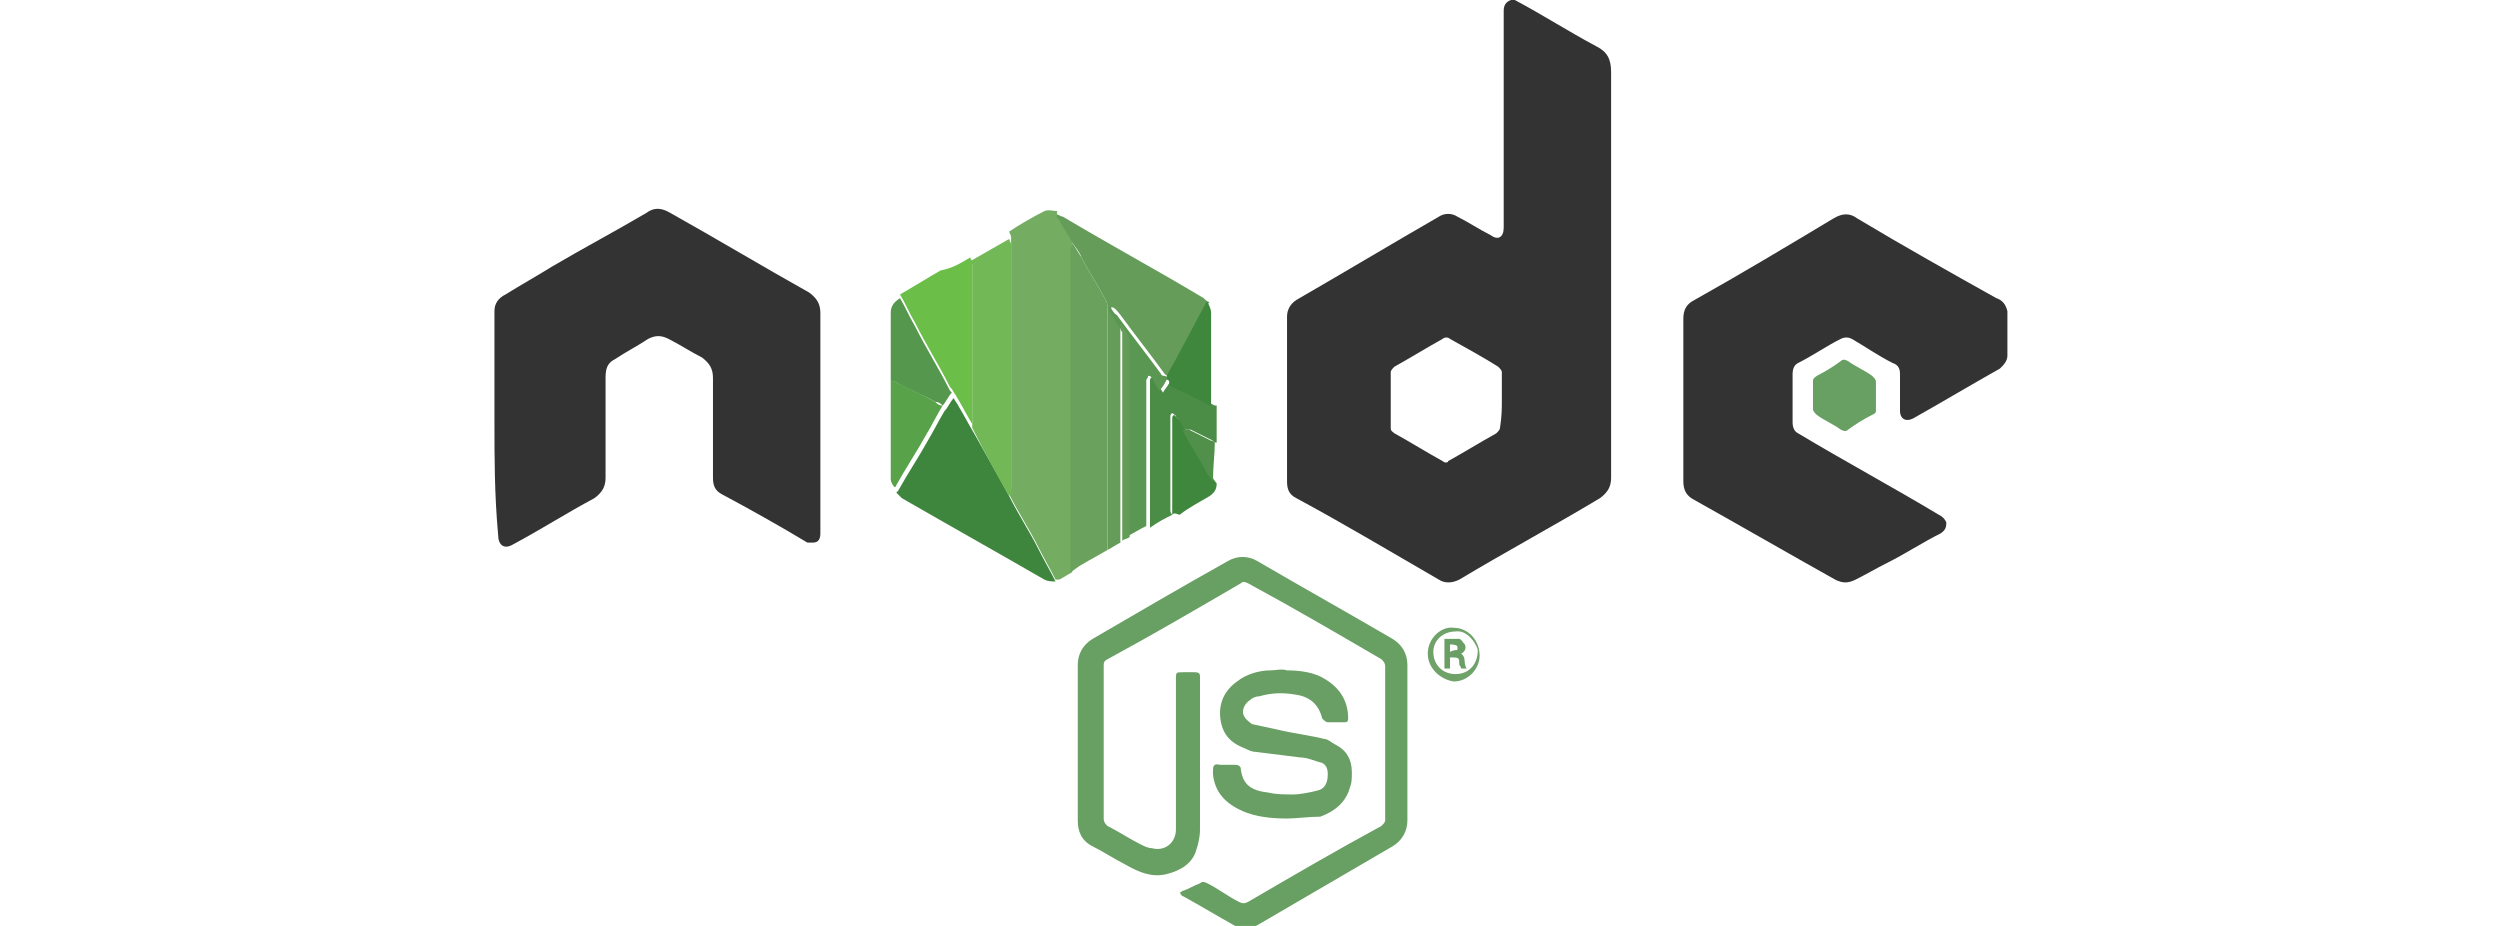 <?xml version="1.0" encoding="utf-8"?>
<!-- Generator: Adobe Illustrator 23.0.2, SVG Export Plug-In . SVG Version: 6.00 Build 0)  -->
<svg version="1.1" id="Layer_1" xmlns="http://www.w3.org/2000/svg" xmlns:xlink="http://www.w3.org/1999/xlink" x="0px" y="0px"
	 viewBox="0 0 135 50" style="enable-background:new 0 0 135 50;" xml:space="preserve">
<style type="text/css">
	.st0{fill:#333333;}
	.st1{fill:#689F63;}
	.st2{fill:#A2A2A2;}
	.st3{fill:#74AD62;}
	.st4{fill:#659C5A;}
	.st5{fill:#699F64;}
	.st6{fill:#3E863D;}
	.st7{fill:#6AA25D;}
	.st8{fill:#73B856;}
	.st9{fill:#6BBE48;}
	.st10{fill:#4B8D47;}
	.st11{fill:#5A9752;}
	.st12{fill:#55974D;}
	.st13{fill:#58A249;}
	.st14{fill:#40873E;}
	.st15{fill:#639C58;}
	.st16{fill:#6EA269;}
	.st17{fill:#50904B;}
</style>
<path class="st0" d="M81.8,0c1.5,0.8,2.9,1.7,4.4,2.5C86.8,2.8,87,3.2,87,3.9c0,7.3,0,14.6,0,21.9c0,0.5-0.2,0.8-0.6,1.1
	c-2.5,1.5-5.1,2.9-7.6,4.4c-0.4,0.2-0.8,0.2-1.1,0c-2.6-1.5-5.1-3-7.7-4.4c-0.4-0.2-0.5-0.5-0.5-0.9c0-3,0-5.9,0-8.9
	c0-0.4,0.2-0.7,0.5-0.9c2.6-1.5,5.1-3,7.7-4.5c0.3-0.2,0.7-0.2,1,0c0.6,0.3,1.2,0.7,1.8,1c0.4,0.3,0.7,0.1,0.7-0.4
	c0-3.9,0-7.8,0-11.7c0-0.3,0.1-0.5,0.4-0.6C81.6,0,81.7,0,81.8,0z M81.1,21.6c0-0.5,0-1,0-1.5c0-0.1-0.1-0.2-0.2-0.3
	c-0.8-0.5-1.7-1-2.6-1.5c-0.1-0.1-0.3-0.1-0.4,0c-0.9,0.5-1.7,1-2.6,1.5c-0.1,0.1-0.2,0.2-0.2,0.3c0,1,0,2,0,3
	c0,0.2,0.1,0.2,0.2,0.3c0.9,0.5,1.7,1,2.6,1.5c0.1,0.1,0.3,0.1,0.3,0c0.9-0.5,1.7-1,2.6-1.5c0.1-0.1,0.2-0.2,0.2-0.3
	C81.1,22.5,81.1,22,81.1,21.6z"/>
<path class="st1" d="M66.7,50c-0.9-0.5-1.9-1.1-2.8-1.6c-0.1,0-0.1-0.1-0.2-0.2c0.1,0,0.1-0.1,0.2-0.1c0.3-0.1,0.6-0.3,0.9-0.4
	c0.1-0.1,0.2-0.1,0.4,0c0.6,0.3,1.1,0.7,1.7,1c0.2,0.1,0.3,0.1,0.5,0c2.4-1.4,4.8-2.8,7.2-4.1c0.1-0.1,0.2-0.2,0.2-0.3
	c0-2.8,0-5.5,0-8.3c0-0.2-0.1-0.3-0.2-0.4c-2.4-1.4-4.8-2.8-7.2-4.1c-0.2-0.1-0.3-0.1-0.4,0c-2.4,1.4-4.8,2.8-7.2,4.1
	c-0.2,0.1-0.2,0.2-0.2,0.4c0,2.7,0,5.5,0,8.2c0,0.2,0.1,0.3,0.2,0.4c0.6,0.3,1.2,0.7,1.8,1c0.2,0.1,0.4,0.2,0.6,0.2
	c0.7,0.2,1.3-0.3,1.3-1c0-1.1,0-2.2,0-3.3c0-1.6,0-3.2,0-4.8c0-0.4,0-0.4,0.4-0.4c0.2,0,0.4,0,0.6,0c0.3,0,0.3,0.1,0.3,0.3
	c0,0.2,0,0.5,0,0.7c0,2.5,0,5,0,7.5c0,0.4-0.1,0.8-0.2,1.1c-0.2,0.7-0.8,1.1-1.6,1.3c-0.8,0.2-1.5-0.1-2.2-0.5
	c-0.6-0.3-1.2-0.7-1.8-1c-0.6-0.3-0.8-0.8-0.8-1.4c0-2.8,0-5.6,0-8.4c0-0.6,0.3-1.1,0.8-1.4c2.4-1.4,4.8-2.8,7.3-4.2
	c0.5-0.3,1.1-0.3,1.6,0c2.4,1.4,4.9,2.8,7.3,4.2c0.5,0.3,0.8,0.8,0.8,1.4c0,2.8,0,5.6,0,8.4c0,0.6-0.3,1.1-0.8,1.4
	c-2.4,1.4-4.8,2.8-7.2,4.2c-0.2,0.1-0.3,0.2-0.5,0.2C67.2,50,66.9,50,66.7,50z"/>
<path class="st2" d="M108.4,16.8C108.4,16.8,108.4,16.8,108.4,16.8c0,0.8,0,1.6,0,2.4l0,0l0,0C108.4,18.4,108.4,17.6,108.4,16.8z"/>
<path class="st0" d="M26.7,22.7c0-2,0-3.9,0-5.9c0-0.4,0.2-0.7,0.6-0.9c0.8-0.5,1.7-1,2.5-1.5c1.7-1,3.4-1.9,5.1-2.9
	c0.4-0.3,0.8-0.3,1.3,0c2.5,1.4,5,2.9,7.5,4.3c0.4,0.3,0.6,0.6,0.6,1.1c0,4,0,7.9,0,11.9c0,0.3-0.1,0.5-0.4,0.5c-0.1,0-0.2,0-0.3,0
	c-1.5-0.9-3.1-1.8-4.6-2.6c-0.4-0.2-0.5-0.5-0.5-0.9c0-1.8,0-3.6,0-5.4c0-0.5-0.2-0.8-0.6-1.1c-0.6-0.3-1.2-0.7-1.8-1
	c-0.4-0.2-0.7-0.2-1.1,0c-0.6,0.4-1.2,0.7-1.8,1.1c-0.4,0.2-0.5,0.5-0.5,1c0,1.8,0,3.6,0,5.4c0,0.5-0.2,0.8-0.6,1.1
	c-1.5,0.8-2.9,1.7-4.4,2.5c-0.5,0.3-0.8,0-0.8-0.5C26.7,26.7,26.7,24.7,26.7,22.7C26.7,22.7,26.7,22.7,26.7,22.7z"/>
<path class="st0" d="M108.4,16.8c0,0.8,0,1.6,0,2.4c0,0.3-0.2,0.5-0.4,0.7c-1.6,0.9-3.1,1.8-4.7,2.7c-0.4,0.2-0.7,0-0.7-0.4
	c0-0.7,0-1.4,0-2c0-0.3-0.1-0.5-0.4-0.6c-0.8-0.4-1.5-0.9-2.2-1.3c-0.2-0.1-0.4-0.1-0.6,0c-0.8,0.4-1.5,0.9-2.3,1.3
	c-0.2,0.1-0.3,0.3-0.3,0.6c0,0.9,0,1.7,0,2.6c0,0.3,0.1,0.5,0.3,0.6c2.5,1.5,5.1,2.9,7.6,4.4c0.2,0.1,0.3,0.2,0.4,0.4
	c0,0.2,0,0.4-0.3,0.6c-1,0.5-1.9,1.1-2.9,1.6c-0.6,0.3-1.1,0.6-1.7,0.9c-0.4,0.2-0.7,0.2-1.1,0c-2.5-1.4-5.1-2.9-7.6-4.3
	c-0.4-0.2-0.6-0.5-0.6-1c0-2.9,0-5.9,0-8.8c0-0.5,0.2-0.8,0.6-1c2.5-1.4,5-2.9,7.5-4.4c0.5-0.3,0.9-0.3,1.3,0c2.5,1.5,5,2.9,7.5,4.3
	C108.1,16.2,108.3,16.4,108.4,16.8z"/>
<path class="st3" d="M57.9,30.9c-0.2,0.1-0.5,0.3-0.7,0.4c-0.1,0-0.1,0-0.2,0c-0.3-0.6-0.6-1.1-0.9-1.7c-0.5-1-1.1-1.9-1.6-2.9
	c0-0.1,0.1-0.2,0.1-0.3c0-4.5,0-9,0-13.6c0-0.1-0.1-0.2-0.1-0.3c0.6-0.4,1.3-0.8,1.9-1.1c0.2-0.1,0.5,0,0.7,0
	c-0.1,0.2,0.1,0.2,0.1,0.3c0.2,0.4,0.5,0.8,0.7,1.2c0,0.1,0,0.2,0,0.3c0,5.7,0,11.5,0,17.2C57.9,30.7,57.9,30.8,57.9,30.9z"/>
<path class="st4" d="M57.9,13.1c-0.2-0.4-0.5-0.8-0.7-1.2c-0.1-0.1-0.2-0.2-0.1-0.3c0.1,0,0.2,0.1,0.3,0.1c2.5,1.5,5.1,2.9,7.6,4.4
	c0.1,0.1,0.2,0.2,0.3,0.2c0,0,0,0.1-0.1,0.1c-0.5,0.9-1,1.9-1.5,2.8c-0.2,0.4-0.4,0.7-0.6,1.1c-0.1,0-0.2-0.1-0.2-0.1
	c-0.8-1.1-1.6-2.1-2.4-3.2c-0.1-0.1-0.2-0.3-0.4-0.4c0,0,0,0-0.1,0c0,0.1,0.1,0.2,0.1,0.2c0.1,0.2,0.2,0.4,0.4,0.7
	c0,0.2,0,0.3,0,0.5c0,3.7,0,7.3,0,11c0,0.1,0,0.2,0,0.3c-0.2,0.1-0.5,0.3-0.7,0.4c0-0.2,0-0.4,0-0.6c0-4.1,0-8.3,0-12.4
	c0-0.2,0-0.4-0.1-0.5c-0.4-0.8-0.9-1.5-1.3-2.3C58.3,13.6,58.1,13.4,57.9,13.1z"/>
<path class="st5" d="M69.5,44.2c-0.9,0-1.7-0.1-2.4-0.4c-0.9-0.4-1.5-1-1.6-2c0,0,0-0.1,0-0.1c0-0.3,0-0.5,0.4-0.4
	c0.3,0,0.5,0,0.8,0c0.2,0,0.3,0.1,0.3,0.2c0.1,0.9,0.6,1.2,1.5,1.3c0.4,0.1,0.9,0.1,1.3,0.1c0.4,0,0.9-0.1,1.3-0.2
	c0.5-0.1,0.6-0.5,0.6-0.9c0-0.3-0.1-0.5-0.3-0.6c-0.4-0.1-0.8-0.3-1.2-0.3c-0.8-0.1-1.6-0.2-2.4-0.3c-0.2,0-0.4-0.1-0.6-0.2
	c-0.8-0.3-1.2-0.8-1.3-1.6c-0.1-0.8,0.2-1.5,0.9-2c0.5-0.4,1.2-0.6,1.8-0.6c0.3,0,0.6-0.1,0.9,0c0.7,0,1.5,0.1,2.1,0.5
	c0.8,0.5,1.2,1.2,1.2,2.1c0,0.2-0.1,0.2-0.2,0.2c-0.3,0-0.6,0-0.9,0c-0.1,0-0.2-0.1-0.3-0.2c-0.2-0.8-0.7-1.2-1.5-1.3
	c-0.6-0.1-1.2-0.1-1.9,0.1c-0.2,0-0.4,0.1-0.5,0.2c-0.3,0.2-0.5,0.6-0.3,0.9c0.1,0.2,0.3,0.3,0.4,0.4c0.5,0.1,0.9,0.2,1.4,0.3
	c0.8,0.2,1.7,0.3,2.5,0.5c0.2,0,0.4,0.2,0.6,0.3c0.6,0.3,0.9,0.8,0.9,1.5c0,0.3,0,0.6-0.1,0.8c-0.2,0.8-0.8,1.3-1.6,1.6
	C70.7,44.1,70,44.2,69.5,44.2z"/>
<path class="st6" d="M54.5,26.8c0.5,1,1.1,1.9,1.6,2.9c0.3,0.6,0.6,1.1,0.9,1.7c-0.2,0-0.4,0-0.6-0.1c-2.6-1.5-5.1-2.9-7.7-4.4
	c-0.1-0.1-0.2-0.2-0.3-0.3c0,0,0.1-0.1,0.1-0.1c0.5-0.9,1.1-1.8,1.6-2.7c0.3-0.5,0.6-1.1,0.9-1.6c0.2-0.2,0.3-0.5,0.5-0.7
	c0.1,0.2,0.2,0.3,0.3,0.5c0.3,0.5,0.5,0.9,0.8,1.4C53.1,24.3,53.8,25.5,54.5,26.8z"/>
<path class="st7" d="M57.9,13.1c0.2,0.3,0.3,0.5,0.5,0.8c0.4,0.8,0.9,1.5,1.3,2.3c0.1,0.1,0.1,0.3,0.1,0.5c0,4.1,0,8.3,0,12.4
	c0,0.2,0,0.4,0,0.6c-0.5,0.3-0.9,0.5-1.4,0.8c-0.2,0.1-0.4,0.3-0.6,0.4c0-0.1,0-0.2,0-0.3c0-5.7,0-11.5,0-17.2
	C57.9,13.3,57.9,13.2,57.9,13.1z"/>
<path class="st8" d="M54.5,26.8c-0.7-1.2-1.4-2.5-2-3.7c0-0.1,0-0.1,0-0.2c0-0.6,0-1.2,0-1.8c0-2.3,0-4.5,0-6.8
	c0-0.1-0.1-0.2-0.1-0.2c0.7-0.4,1.4-0.8,2.1-1.2c0,0.1,0.1,0.2,0.1,0.3c0,4.5,0,9,0,13.6C54.6,26.6,54.5,26.7,54.5,26.8z"/>
<path class="st9" d="M52.4,13.9c0,0.1,0.1,0.2,0.1,0.2c0,2.3,0,4.5,0,6.8c0,0.6,0,1.2,0,1.8c0,0.1,0,0.1,0,0.2
	c-0.3-0.5-0.5-0.9-0.8-1.4c-0.1-0.2-0.2-0.3-0.3-0.5c0,0-0.1-0.1-0.1-0.1c-0.6-1.2-1.3-2.3-1.9-3.5c-0.3-0.5-0.5-1-0.8-1.5
	c0.7-0.4,1.5-0.9,2.2-1.3C51.4,14.5,51.9,14.2,52.4,13.9z"/>
<path class="st10" d="M63.3,27.8c-0.4,0.2-0.8,0.4-1.2,0.7c0-0.1,0-0.2,0-0.2c0-2.6,0-5.1,0-7.7c0-0.1,0-0.2,0.1-0.2c0,0,0,0,0.1,0
	c0.2,0.3,0.3,0.5,0.5,0.8c0.1-0.2,0.3-0.4,0.4-0.6c0.1,0.1,0.1,0.2,0.2,0.2c0.7,0.4,1.4,0.7,2.2,1.1c0,0,0.1,0,0.1,0
	c0,0.7,0,1.4,0,2c-0.1,0-0.1,0-0.2-0.1c-0.4-0.2-0.8-0.4-1.2-0.6c-0.1,0-0.2,0-0.3,0c-0.2-0.2-0.3-0.5-0.5-0.7
	c0-0.1-0.1-0.1-0.2-0.2c-0.1,0.1-0.1,0.1-0.1,0.2c0,1.7,0,3.4,0,5C63.2,27.6,63.2,27.7,63.3,27.8z"/>
<path class="st11" d="M63,20.5c-0.1,0.2-0.2,0.4-0.4,0.6c-0.2-0.3-0.3-0.6-0.5-0.8c0,0,0,0-0.1,0c0,0.1-0.1,0.2-0.1,0.2
	c0,2.6,0,5.1,0,7.7c0,0.1,0,0.2,0,0.2c-0.4,0.2-0.7,0.4-1.1,0.6c0-3.5,0-6.9,0-10.4c0-0.4-0.2-0.8-0.5-1.1c-0.1-0.2-0.2-0.4-0.4-0.7
	c0-0.1-0.1-0.2-0.1-0.2c0,0,0,0,0.1,0c0.1,0.1,0.2,0.3,0.4,0.4c0.8,1.1,1.6,2.1,2.4,3.2c0,0.1,0.2,0.1,0.2,0.1
	C63.1,20.4,63.1,20.4,63,20.5z"/>
<path class="st1" d="M101.3,21.4c0,0.2,0,0.5,0,0.7c0,0.2,0,0.2-0.2,0.3c-0.4,0.2-0.9,0.5-1.3,0.8c-0.1,0.1-0.2,0.1-0.4,0
	c-0.4-0.3-0.9-0.5-1.3-0.8c-0.1-0.1-0.2-0.2-0.2-0.3c0-0.5,0-1,0-1.5c0-0.2,0.1-0.2,0.2-0.3c0.4-0.2,0.9-0.5,1.3-0.8
	c0.1-0.1,0.2-0.1,0.4,0c0.4,0.3,0.9,0.5,1.3,0.8c0.1,0.1,0.2,0.2,0.2,0.3C101.3,20.8,101.3,21.1,101.3,21.4z"/>
<path class="st12" d="M48.6,16.1c0.3,0.5,0.5,1,0.8,1.5c0.6,1.2,1.3,2.3,1.9,3.5c0,0,0.1,0.1,0.1,0.1c-0.2,0.2-0.3,0.5-0.5,0.7
	c-0.1-0.1-0.2-0.2-0.4-0.2c-0.7-0.4-1.5-0.7-2.2-1.1c-0.1,0-0.1,0-0.2-0.1c0-1,0-2,0-3c0-0.2,0-0.4,0-0.6
	C48.1,16.5,48.3,16.3,48.6,16.1z"/>
<path class="st13" d="M48.1,20.5c0.1,0,0.1,0,0.2,0.1c0.8,0.4,1.5,0.7,2.2,1.1c0.1,0.1,0.2,0.2,0.4,0.2c-0.3,0.5-0.6,1.1-0.9,1.6
	c-0.5,0.9-1.1,1.8-1.6,2.7c0,0.1-0.1,0.1-0.1,0.1c-0.1-0.1-0.2-0.3-0.2-0.4C48.1,24.2,48.1,22.3,48.1,20.5z"/>
<path class="st14" d="M63,20.5c0-0.1,0-0.1,0-0.2c0.2-0.4,0.4-0.7,0.6-1.1c0.5-0.9,1-1.9,1.5-2.8c0,0,0-0.1,0.1-0.1
	c0.1,0.2,0.2,0.4,0.2,0.6c0,1.7,0,3.3,0,5c0,0-0.1,0-0.1,0c-0.7-0.4-1.4-0.7-2.2-1.1C63.2,20.6,63.1,20.5,63,20.5z"/>
<path class="st14" d="M63.3,27.8c0-0.1,0-0.2,0-0.2c0-1.7,0-3.4,0-5c0-0.1,0-0.1,0.1-0.2c0.1,0.1,0.1,0.1,0.2,0.2
	c0.2,0.2,0.3,0.5,0.5,0.7c0,0,0,0.1,0,0.1c0.4,0.8,0.9,1.5,1.3,2.3c0.1,0.1,0.2,0.3,0.3,0.4c0,0.3-0.1,0.5-0.4,0.7
	c-0.5,0.3-1.1,0.6-1.6,1C63.4,27.7,63.4,27.7,63.3,27.8z"/>
<path class="st15" d="M60.5,17.5c0.3,0.3,0.5,0.7,0.5,1.1c0,3.5,0,6.9,0,10.4c-0.1,0.1-0.3,0.1-0.4,0.2c0-0.1,0-0.2,0-0.3
	c0-3.7,0-7.3,0-11C60.5,17.9,60.5,17.7,60.5,17.5z"/>
<path class="st16" d="M77.1,35.3c0-0.9,0.8-1.5,1.4-1.4c0.8,0,1.4,0.7,1.4,1.5c0,0.7-0.6,1.4-1.4,1.4C77.8,36.7,77.1,36.1,77.1,35.3
	z M78.6,34.1c-0.7,0-1.2,0.5-1.2,1.1c0,0.7,0.5,1.2,1.2,1.2c0.7,0,1.2-0.5,1.2-1.3C79.7,34.7,79.2,34,78.6,34.1z"/>
<path class="st17" d="M65.5,26c-0.1-0.1-0.2-0.3-0.3-0.4c-0.4-0.8-0.9-1.5-1.3-2.3c0,0,0-0.1,0-0.1c0.1,0,0.2,0,0.3,0
	c0.4,0.2,0.8,0.4,1.2,0.6c0.1,0,0.1,0,0.2,0.1C65.6,24.5,65.5,25.2,65.5,26z"/>
<path class="st5" d="M78.3,36.1c-0.1,0-0.2,0-0.3,0c0-0.5,0-1,0-1.6c0.3,0,0.5,0,0.8,0c0.1,0,0.2,0.2,0.3,0.3c0.1,0.2,0,0.4-0.2,0.5
	c0.3,0.2,0.1,0.5,0.3,0.8c-0.1,0-0.2,0-0.3,0c0-0.1-0.1-0.2-0.1-0.2c0-0.4,0-0.4-0.5-0.4C78.3,35.7,78.3,35.9,78.3,36.1z M78.3,35.2
	c0.2-0.1,0.3-0.1,0.4-0.1c0,0,0-0.2,0-0.2c-0.1-0.1-0.3-0.1-0.4-0.1C78.3,34.9,78.3,35,78.3,35.2z"/>
</svg>
